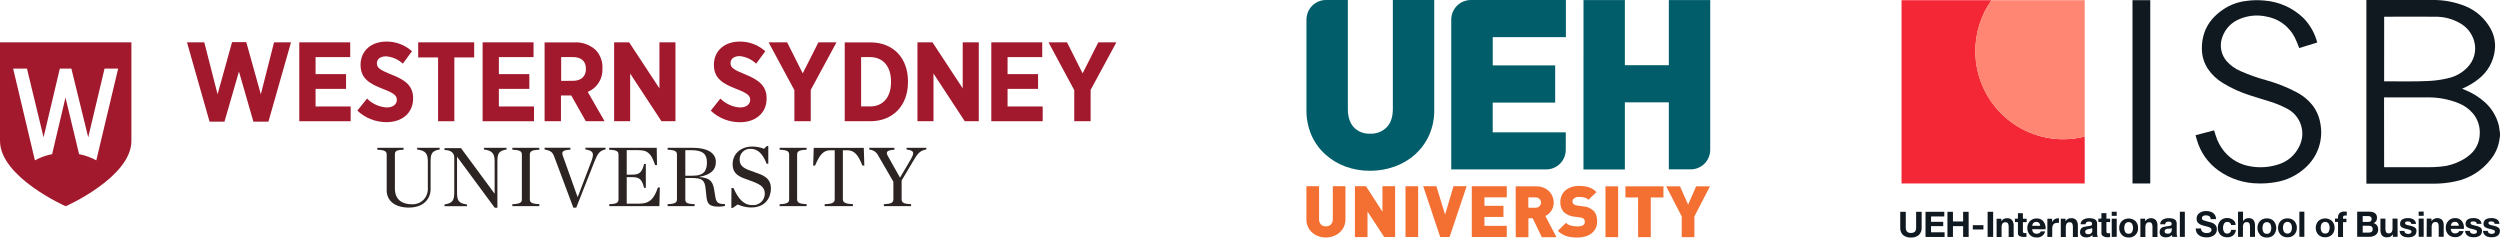 <svg width="421" height="40" viewBox="0 0 421 40" fill="none" xmlns="http://www.w3.org/2000/svg">
<path d="M65.119 32.049V26.038C65.119 25.501 64.801 25.255 63.536 25.216V24.893H67.96V25.216C66.663 25.255 66.501 25.475 66.501 26.038V31.732C66.501 33.706 67.798 34.405 69.4 34.405C69.742 34.416 70.082 34.36 70.401 34.24C70.721 34.12 71.013 33.939 71.262 33.706C71.545 33.422 71.762 33.08 71.898 32.703C72.034 32.326 72.085 31.924 72.047 31.525V27.216C72.047 25.85 71.671 25.371 70.244 25.171V24.893H74.039V25.171C72.741 25.404 72.514 25.85 72.514 27.216V31.817C72.514 33.544 71.275 34.955 68.849 34.955C66.533 34.955 65.119 33.835 65.119 32.049Z" fill="#2B2422"/>
<path d="M76.965 26.387V32.386C76.965 33.764 77.198 34.23 78.638 34.431V34.722H74.856V34.431C76.193 34.211 76.498 33.784 76.498 32.386V26.562C76.498 25.85 76.076 25.268 74.856 25.268V24.944H77.633L83.296 32.625V27.216C83.296 25.85 82.92 25.371 81.493 25.171V24.893H85.307V25.171C83.964 25.404 83.763 25.85 83.763 27.216V34.981H83.309L76.965 26.387Z" fill="#2B2422"/>
<path d="M86.28 34.386C87.578 34.347 87.882 34.101 87.882 33.564V26.038C87.882 25.501 87.578 25.255 86.28 25.216V24.893H90.821V25.216C89.524 25.255 89.225 25.501 89.225 26.038V33.551C89.225 34.088 89.53 34.334 90.821 34.373V34.709H86.28V34.386Z" fill="#2B2422"/>
<path d="M93.364 26.465C93.046 25.617 92.813 25.391 91.703 25.171V24.879H96.056V25.203C94.759 25.274 94.525 25.546 94.791 26.258L97.25 33.13H97.308L99.592 27.144C100.104 25.766 99.91 25.378 98.573 25.158V24.879H101.979V25.158C100.987 25.358 100.643 25.837 100.072 27.293L97.042 34.968H96.549L93.364 26.465Z" fill="#2B2422"/>
<path d="M102.589 34.386C103.887 34.347 104.159 34.101 104.159 33.564V26.038C104.159 25.501 103.854 25.255 102.589 25.216V24.893H110.594L110.64 27.798H110.315C109.706 26.025 109.213 25.287 107.552 25.287H105.541V29.409H106.43C107.578 29.409 108.09 29.163 108.467 27.61H108.758V31.642H108.467C108.09 30.089 107.578 29.83 106.43 29.83H105.541V34.301H107.552C109.498 34.301 110.147 33.415 110.795 31.571H111.113L111.042 34.709H102.609L102.589 34.386Z" fill="#2B2422"/>
<path d="M115.408 33.551C115.408 34.12 115.628 34.34 116.971 34.379V34.715H112.43V34.379C113.728 34.34 114 34.088 114 33.551V26.044C114 25.501 113.695 25.255 112.43 25.216V24.893H116.576C119.521 24.893 120.552 25.986 120.552 27.274C120.552 28.562 119.78 29.409 117.802 29.772V29.817C119.748 29.946 120.085 30.775 120.286 32.062L120.448 33.065C120.624 34.153 120.928 34.36 122.077 34.36V34.683C121.758 34.758 121.431 34.797 121.104 34.8C119.384 34.8 119.08 34.321 118.95 32.981L118.82 31.732C118.671 30.296 118.171 29.979 116.563 29.979H115.408V33.551ZM116.66 29.59C118.606 29.59 119.047 28.704 119.047 27.313C119.047 26.018 118.398 25.294 116.504 25.294H115.408V29.59H116.66Z" fill="#2B2422"/>
<path d="M123.179 31.661H123.517C124.289 33.428 125.216 34.534 126.644 34.534C126.912 34.563 127.183 34.536 127.44 34.455C127.697 34.373 127.934 34.239 128.137 34.062C128.339 33.884 128.503 33.666 128.616 33.422C128.73 33.178 128.792 32.914 128.797 32.645C128.797 31.428 127.967 30.995 126.164 30.354C124.814 29.875 123.374 29.48 123.374 27.656C123.374 25.831 124.827 24.679 126.676 24.679C127.358 24.677 128.033 24.805 128.668 25.054L129.135 24.588H129.381V27.578H129.096C128.512 25.986 127.636 25.067 126.462 25.067C126.213 25.045 125.962 25.076 125.726 25.158C125.49 25.24 125.275 25.372 125.094 25.544C124.914 25.716 124.772 25.925 124.679 26.157C124.586 26.388 124.543 26.637 124.555 26.886C124.555 28.076 125.456 28.451 127.059 28.989C128.408 29.454 129.822 29.901 129.822 31.745C129.822 33.227 128.947 34.942 126.475 34.942C125.699 34.931 124.934 34.757 124.23 34.431L123.419 35H123.153L123.179 31.661Z" fill="#2B2422"/>
<path d="M131.288 34.386C132.586 34.347 132.891 34.101 132.891 33.564V26.038C132.891 25.501 132.586 25.255 131.288 25.216V24.893H135.83V25.216C134.532 25.255 134.234 25.501 134.234 26.038V33.551C134.234 34.088 134.539 34.334 135.83 34.373V34.709H131.288V34.386Z" fill="#2B2422"/>
<path d="M138.879 34.385C140.176 34.346 140.565 34.101 140.565 33.563V25.3H139.852C138.619 25.3 138.003 26.128 137.257 27.889H136.939L137.03 24.899H145.463L145.554 27.889H145.23C144.581 26.219 143.932 25.3 142.674 25.3H141.941V33.551C141.941 34.088 142.336 34.334 143.634 34.372V34.709H138.872L138.879 34.385Z" fill="#2B2422"/>
<path d="M153.358 26.866C154.007 25.721 154.007 25.358 152.657 25.171V24.893H155.992V25.171C155.09 25.346 154.694 25.604 153.942 26.853L151.834 30.393V33.551C151.834 34.094 152.119 34.34 153.429 34.379V34.715H148.849V34.379C150.147 34.34 150.445 34.094 150.445 33.551V30.6L147.909 26.232C147.772 25.937 147.558 25.685 147.29 25.5C147.022 25.316 146.709 25.207 146.384 25.184V24.893H150.614V25.216C149.265 25.287 149.161 25.637 149.524 26.29L151.561 29.914L153.358 26.866Z" fill="#2B2422"/>
<path d="M31.489 7.13H34.402L36.64 15.878L39.079 7.097H41.473L43.925 15.878L46.15 7.13H49.005L45.203 20.486H42.673L40.24 12.047L37.801 20.486H35.291L31.489 7.13Z" fill="#A2192D"/>
<path d="M50.399 7.13H58.975V9.615H53.143V12.481H58.275V14.966H53.143V17.93H59.053V20.415H50.399V7.13Z" fill="#A2192D"/>
<path d="M60.175 18.628L61.81 16.597C62.69 17.486 63.868 18.02 65.119 18.098C66.183 18.098 66.831 17.567 66.831 16.804C66.831 16.157 66.449 15.723 64.548 14.998C62.187 14.086 60.72 13.199 60.72 10.922V10.883C60.72 8.566 62.511 7 65.08 7C66.666 6.987 68.199 7.569 69.374 8.631L67.837 10.721C67.061 9.998 66.061 9.562 65.002 9.485C64.055 9.485 63.464 9.957 63.464 10.643C63.464 11.4 63.919 11.763 65.995 12.585C68.31 13.497 69.569 14.481 69.569 16.545V16.584C69.569 19.049 67.688 20.57 65.099 20.57C63.269 20.576 61.506 19.881 60.175 18.628Z" fill="#A2192D"/>
<path d="M73.773 9.673H70.425V7.13H79.851V9.673H76.51V20.415H73.773V9.673Z" fill="#A2192D"/>
<path d="M81.272 7.13H89.848V9.615H84.01V12.481H89.141V14.966H84.01V17.93H89.926V20.415H81.272V7.13Z" fill="#A2192D"/>
<path d="M91.71 7.136H96.712C97.37 7.101 98.029 7.197 98.65 7.419C99.27 7.641 99.84 7.985 100.325 8.43C100.709 8.841 101.007 9.325 101.2 9.853C101.392 10.381 101.477 10.943 101.447 11.504V11.549C101.496 12.379 101.284 13.203 100.841 13.907C100.398 14.611 99.746 15.16 98.976 15.477L101.811 20.415H98.651L96.199 16.079H94.467V20.415H91.71V7.136ZM96.504 13.607C97.912 13.607 98.671 12.811 98.671 11.614C98.671 10.255 97.853 9.608 96.446 9.608H94.5V13.62L96.504 13.607Z" fill="#A2192D"/>
<path d="M103.419 7.13H105.949L111.048 14.876V7.13H113.747V20.415H111.392L106.118 12.384V20.415H103.419V7.13Z" fill="#A2192D"/>
<path d="M119.696 18.628L121.311 16.597C122.191 17.486 123.369 18.02 124.619 18.098C125.683 18.098 126.332 17.567 126.332 16.804C126.332 16.157 125.949 15.723 124.049 14.998C121.687 14.086 120.221 13.199 120.221 10.922V10.883C120.221 8.566 122.012 7 124.581 7C126.167 6.987 127.7 7.569 128.875 8.631L127.338 10.721C126.581 9.995 125.6 9.546 124.555 9.446C123.607 9.446 123.017 9.919 123.017 10.604C123.017 11.362 123.471 11.724 125.547 12.546C127.837 13.491 129.096 14.494 129.096 16.558V16.597C129.096 19.062 127.214 20.583 124.626 20.583C122.794 20.591 121.028 19.896 119.696 18.642" fill="#A2192D"/>
<path d="M133.773 15.18L129.433 7.13H132.554L135.181 12.352L137.821 7.13H140.864L136.53 15.141V20.415H133.773V15.18Z" fill="#A2192D"/>
<path d="M142.252 7.136H146.553C150.445 7.136 152.904 9.789 152.904 13.678V13.847C152.904 17.729 150.413 20.415 146.553 20.415H142.252V7.136ZM145.009 9.608V17.923H146.533C148.622 17.923 150.049 16.467 150.049 13.827V13.737C150.049 11.096 148.622 9.615 146.533 9.615L145.009 9.608Z" fill="#A2192D"/>
<path d="M154.5 7.13H157.03L162.122 14.876V7.13H164.828V20.415H162.466L157.199 12.384V20.415H154.5V7.13Z" fill="#A2192D"/>
<path d="M166.936 7.13H175.512V9.615H169.674V12.481H174.811V14.966H169.674V17.93H175.59V20.415H166.936V7.13Z" fill="#A2192D"/>
<path d="M180.903 15.18L176.57 7.13H179.69L182.311 12.352L184.958 7.13H188L183.66 15.141V20.415H180.903V15.18Z" fill="#A2192D"/>
<path d="M0 7.13V23.728C0 29.823 11.028 34.728 11.061 34.728C11.093 34.728 22.128 29.83 22.128 23.728V7.13H0ZM16.218 27.002C15.312 26.506 14.333 26.155 13.318 25.96L11.028 16.422L8.777 25.96C7.761 26.152 6.783 26.504 5.877 27.002L2.212 11.55H4.541L7.337 23.12L10.075 11.55H12.021L14.856 23.12L17.606 11.55H19.896L16.218 27.002Z" fill="#A2192D"/>
<path d="M230.713 28.759C229.295 28.77 227.886 28.526 226.553 28.039C225.299 27.575 224.145 26.874 223.153 25.974C222.166 25.076 221.378 23.979 220.841 22.755C220.268 21.414 219.985 19.967 220.008 18.509V3.304C220.008 2.87 220.094 2.44 220.259 2.039C220.424 1.638 220.666 1.273 220.972 0.966C221.277 0.659 221.64 0.416 222.039 0.25C222.438 0.085 222.865 -0.001 223.297 2.45127e-06H226.977V18.344C226.977 19.68 227.309 20.706 227.973 21.43C228.328 21.797 228.757 22.084 229.231 22.27C229.705 22.456 230.213 22.537 230.721 22.509C231.237 22.537 231.753 22.455 232.235 22.269C232.717 22.084 233.156 21.798 233.521 21.43C234.213 20.71 234.557 19.68 234.557 18.348V2.45127e-06H241.526V18.513C241.548 19.972 241.256 21.419 240.67 22.755C240.119 23.977 239.325 25.073 238.337 25.974C237.335 26.882 236.165 27.582 234.893 28.035C233.553 28.522 232.138 28.767 230.713 28.759Z" fill="#005D69"/>
<path d="M247.694 0.004H263.695V6.25H251.378V11.015H261.891V17.273H251.374V22.28H263.675V25.221C263.675 26.098 263.329 26.939 262.713 27.559C262.097 28.18 261.262 28.529 260.391 28.53H244.39V3.308C244.39 2.872 244.475 2.441 244.642 2.039C244.808 1.637 245.052 1.272 245.359 0.965C245.666 0.657 246.03 0.415 246.431 0.25C246.832 0.085 247.261 0.001 247.694 0.004Z" fill="#005D69"/>
<path d="M223.277 39.995C222.843 39.999 222.412 39.926 222.005 39.778C221.62 39.64 221.266 39.43 220.961 39.158C220.66 38.891 220.42 38.562 220.256 38.193C220.08 37.792 219.993 37.358 220 36.921V31.359H222.133V36.873C222.11 37.209 222.219 37.541 222.437 37.798C222.546 37.908 222.678 37.994 222.822 38.049C222.967 38.105 223.122 38.129 223.277 38.12C223.433 38.127 223.589 38.103 223.736 38.047C223.882 37.992 224.016 37.907 224.129 37.798C224.351 37.544 224.465 37.211 224.445 36.873V31.359H226.573V36.905C226.579 37.343 226.491 37.777 226.313 38.176C226.145 38.545 225.902 38.874 225.601 39.142C225.293 39.415 224.936 39.626 224.549 39.762C224.141 39.913 223.711 39.992 223.277 39.995Z" fill="#F37032"/>
<path d="M228.169 31.359H230.033L232.805 35.657V31.359H234.937V39.907H233.089L230.289 35.625V39.923H228.169V31.359Z" fill="#F37032"/>
<path d="M236.689 31.359H238.817V39.907H236.689V31.359Z" fill="#F37032"/>
<path d="M239.67 31.359H241.89L243.35 36.14L244.77 31.359H246.986L244.11 39.911H242.53L239.67 31.359Z" fill="#F37032"/>
<path d="M247.85 31.359H253.742V33.23H249.982V34.659H253.182V36.534H249.982V38.035H253.742V39.907H247.85V31.359Z" fill="#F37032"/>
<path d="M255.238 31.379H258.691C259.126 31.371 259.558 31.45 259.963 31.612C260.309 31.754 260.623 31.965 260.887 32.232C261.132 32.483 261.324 32.781 261.451 33.109C261.581 33.433 261.648 33.779 261.647 34.128C261.651 34.401 261.607 34.674 261.519 34.933C261.44 35.159 261.33 35.373 261.191 35.569C261.061 35.748 260.909 35.91 260.739 36.051C260.584 36.179 260.415 36.287 260.235 36.373L262.107 39.939H259.639L258.107 36.756H257.387V39.939H255.254L255.238 31.379ZM258.571 34.981C258.697 34.988 258.823 34.968 258.941 34.922C259.059 34.877 259.166 34.806 259.255 34.715C259.333 34.636 259.396 34.542 259.439 34.438C259.481 34.335 259.503 34.224 259.503 34.112C259.503 33.999 259.481 33.889 259.439 33.785C259.396 33.681 259.333 33.587 259.255 33.508C259.166 33.417 259.059 33.347 258.941 33.301C258.823 33.255 258.697 33.235 258.571 33.242H257.371V34.981H258.571Z" fill="#F37032"/>
<path d="M265.631 40C265.313 40.001 264.995 39.984 264.679 39.947C264.386 39.913 264.097 39.852 263.815 39.766C263.256 39.599 262.75 39.292 262.343 38.873L263.707 37.529C263.952 37.76 264.255 37.921 264.583 37.995C264.929 38.083 265.285 38.127 265.643 38.128C266.471 38.128 266.883 37.871 266.883 37.36C266.894 37.176 266.834 36.996 266.715 36.857C266.554 36.719 266.353 36.639 266.143 36.627L265.095 36.482C264.448 36.428 263.837 36.162 263.355 35.726C263.146 35.494 262.985 35.223 262.883 34.927C262.781 34.632 262.738 34.319 262.759 34.007C262.754 33.636 262.829 33.268 262.979 32.929C263.121 32.601 263.334 32.31 263.603 32.075C263.895 31.824 264.233 31.632 264.599 31.512C265.026 31.369 265.473 31.3 265.923 31.307C266.481 31.298 267.037 31.377 267.571 31.54C268.052 31.703 268.488 31.979 268.843 32.345L267.491 33.649C267.29 33.447 267.036 33.308 266.759 33.247C266.459 33.186 266.153 33.158 265.847 33.162C265.685 33.158 265.524 33.183 265.371 33.234C265.253 33.274 265.144 33.337 265.051 33.42C264.971 33.489 264.906 33.574 264.859 33.669C264.819 33.759 264.799 33.856 264.799 33.955C264.801 34.019 264.813 34.083 264.835 34.144C264.864 34.222 264.91 34.292 264.971 34.349C265.037 34.413 265.113 34.465 265.195 34.506C265.312 34.561 265.438 34.594 265.567 34.603L266.611 34.748C267.24 34.791 267.839 35.039 268.315 35.456C268.55 35.675 268.722 35.953 268.815 36.261C268.917 36.607 268.967 36.967 268.963 37.327C268.969 37.729 268.877 38.125 268.695 38.483C268.518 38.814 268.271 39.102 267.971 39.328C267.649 39.563 267.287 39.738 266.903 39.843C266.488 39.954 266.06 40.007 265.631 40Z" fill="#F37032"/>
<path d="M270.367 31.379H272.495V39.931H270.363L270.367 31.379Z" fill="#F37032"/>
<path d="M275.855 33.254H273.723V31.379H280.124V33.25H277.991V39.931H275.863L275.855 33.254Z" fill="#F37032"/>
<path d="M283.204 36.45L280.588 31.383H282.916L284.276 34.458L285.628 31.383H287.952L285.336 36.45V39.931H283.204V36.45Z" fill="#F37032"/>
<path d="M266.663 0.008H273.627V10.983H281.032V0.008H288V25.217C288.001 25.651 287.916 26.081 287.751 26.482C287.586 26.884 287.344 27.248 287.039 27.555C286.734 27.862 286.372 28.105 285.973 28.271C285.575 28.437 285.147 28.522 284.716 28.521H281.032V17.233H273.627V28.541H266.655L266.663 0.008Z" fill="#005D69"/>
<g clip-path="url(#clip0_1955_2913)">
<path d="M332.656 8.642C332.643 5.557 333.594 2.545 335.377 0.029H320.219V30.897H351.065V22.999C349.884 23.298 348.67 23.449 347.452 23.448C343.53 23.447 339.769 21.887 336.995 19.11C334.221 16.334 332.661 12.569 332.656 8.642Z" fill="#F32735"/>
<path d="M335.377 0.029C333.798 2.247 332.86 4.858 332.666 7.576C332.473 10.293 333.031 13.011 334.279 15.431C335.528 17.852 337.418 19.88 339.743 21.295C342.068 22.709 344.737 23.454 347.458 23.448C348.674 23.448 349.885 23.297 351.065 22.999V0.029H335.377Z" fill="#FF8672"/>
<path d="M421 22.889C420.965 23.085 420.937 23.281 420.914 23.465C420.738 24.722 420.216 25.905 419.406 26.882C417.943 28.758 415.861 30.053 413.533 30.534C412.31 30.802 411.062 30.935 409.811 30.932H398.501V-6.89999e-05H398.772C402.379 -6.89999e-05 405.98 -6.89999e-05 409.581 -6.89999e-05C411.518 -0.032 413.442 0.331 415.236 1.066C417.025 1.813 418.505 3.15 419.43 4.857C420.03 5.938 420.276 7.182 420.131 8.411C420.024 9.38 419.72 10.317 419.239 11.165C418.759 12.013 418.111 12.754 417.336 13.343C416.582 13.939 415.754 14.435 414.873 14.818L414.615 14.933L415.098 15.14C416.356 15.639 417.513 16.361 418.515 17.272C419.654 18.317 420.456 19.679 420.816 21.184C420.885 21.489 420.902 21.806 420.948 22.123C420.959 22.178 420.974 22.232 420.994 22.284L421 22.889ZM401.487 28.161H401.803C404.179 28.161 406.555 28.161 408.931 28.161C409.592 28.161 410.26 28.126 410.921 28.069C412.154 27.974 413.354 27.627 414.448 27.049C415.126 26.711 415.746 26.265 416.283 25.729C417.089 24.898 417.553 23.794 417.583 22.636C417.679 21.347 417.266 20.073 416.432 19.087C415.749 18.294 414.876 17.687 413.895 17.324C412.288 16.697 410.575 16.384 408.85 16.402C406.469 16.402 404.087 16.402 401.705 16.402H401.475L401.487 28.161ZM401.487 13.694H401.659C404.116 13.694 406.572 13.758 409.029 13.631C410.099 13.582 411.162 13.431 412.204 13.182C413.444 12.923 414.579 12.301 415.466 11.396C416.046 10.823 416.461 10.105 416.669 9.316C416.876 8.528 416.868 7.698 416.645 6.913C416.464 6.273 416.157 5.675 415.742 5.154C415.327 4.634 414.813 4.202 414.229 3.883C412.958 3.158 411.515 2.79 410.053 2.817C407.28 2.777 404.507 2.817 401.728 2.817H401.493L401.487 13.694Z" fill="#101820"/>
<path d="M390.183 7.173L387.191 8.094C386.979 7.564 386.8 7.052 386.564 6.574C386.109 5.573 385.413 4.702 384.538 4.037C383.664 3.373 382.638 2.936 381.554 2.765C380.075 2.462 378.538 2.615 377.147 3.203C376.471 3.471 375.861 3.882 375.359 4.408C374.856 4.934 374.473 5.563 374.236 6.251C373.982 6.937 373.918 7.68 374.053 8.4C374.188 9.119 374.516 9.788 375.002 10.336C375.639 11.044 376.425 11.603 377.303 11.972C378.72 12.599 380.184 13.117 381.68 13.521C383.453 14.01 385.166 14.692 386.789 15.555C387.777 16.07 388.652 16.779 389.36 17.641C390.093 18.571 390.574 19.674 390.758 20.844C391.009 22.197 390.904 23.592 390.456 24.892C390.007 26.193 389.229 27.355 388.198 28.264C386.783 29.56 385.015 30.404 383.119 30.69C382.226 30.843 381.32 30.911 380.415 30.892C377.962 30.898 375.569 30.132 373.575 28.702C371.823 27.448 370.548 25.637 369.956 23.563C369.882 23.31 369.813 23.056 369.726 22.774L372.85 21.95C372.942 22.244 373.023 22.526 373.115 22.791C373.409 23.782 373.9 24.703 374.559 25.499C375.657 26.825 377.194 27.713 378.89 27.999C380.517 28.303 382.194 28.186 383.763 27.66C384.499 27.422 385.181 27.039 385.766 26.532C386.351 26.025 386.828 25.405 387.168 24.71C387.46 24.155 387.638 23.549 387.694 22.924C387.749 22.3 387.68 21.672 387.49 21.074C387.301 20.477 386.995 19.924 386.59 19.446C386.185 18.968 385.69 18.576 385.132 18.292C384.213 17.805 383.25 17.407 382.256 17.105C381.151 16.754 380.035 16.431 378.936 16.068C377.349 15.571 375.827 14.884 374.403 14.023C373.372 13.42 372.488 12.596 371.815 11.609C371.154 10.605 370.8 9.429 370.796 8.227C370.762 4.995 372.35 2.754 375.048 1.181C376.113 0.594 377.288 0.235 378.499 0.127C379.431 0.012 380.372 1.57747e-05 381.306 0.092C383.791 0.274 386.132 1.324 387.922 3.059C389.034 4.206 389.827 5.624 390.223 7.173" fill="#101820"/>
<path d="M362.104 0.029H359.113V30.897H362.104V0.029Z" fill="#101820"/>
<path d="M323.607 38.3C323.625 38.534 323.592 38.769 323.51 38.989C323.429 39.209 323.301 39.408 323.135 39.574C322.759 39.878 322.283 40.031 321.801 40C321.319 40.03 320.843 39.88 320.466 39.579C320.301 39.412 320.175 39.211 320.094 38.99C320.014 38.77 319.982 38.535 320 38.3V35.667H320.932V38.3C320.918 38.536 320.981 38.771 321.11 38.969C321.197 39.063 321.305 39.135 321.425 39.179C321.545 39.223 321.674 39.238 321.801 39.222C321.924 39.234 322.048 39.221 322.165 39.184C322.283 39.146 322.392 39.085 322.485 39.003C322.63 38.799 322.698 38.55 322.675 38.3V35.667H323.607V38.3Z" fill="#101820"/>
<path d="M324.257 35.667H327.421V36.451H325.189V37.355H327.237V38.081H325.189V39.118H327.467V39.902H324.257V35.667Z" fill="#101820"/>
<path d="M327.95 35.667H328.876V37.292H330.591V35.667H331.517L331.523 39.902H330.591V38.076H328.876V39.902H327.95V35.667Z" fill="#101820"/>
<path d="M334.008 37.92H332.224V38.646H334.008V37.92Z" fill="#101820"/>
<path d="M335.647 35.662H334.715V39.896H335.647V35.662Z" fill="#101820"/>
<path d="M336.228 36.831H337.028V37.258C337.121 37.095 337.257 36.961 337.422 36.871C337.587 36.782 337.773 36.74 337.96 36.751C338.12 36.731 338.283 36.75 338.435 36.805C338.587 36.86 338.724 36.95 338.834 37.068C339.027 37.348 339.12 37.684 339.099 38.024V39.908H338.259V38.179C338.276 37.979 338.231 37.778 338.133 37.603C338.084 37.541 338.02 37.492 337.948 37.461C337.876 37.43 337.797 37.418 337.718 37.425C337.624 37.416 337.529 37.43 337.442 37.466C337.355 37.502 337.278 37.559 337.218 37.632C337.102 37.835 337.049 38.068 337.068 38.3V39.908H336.228V36.831Z" fill="#101820"/>
<path d="M340.658 36.831H341.285V37.407H340.658V38.923C340.647 39.011 340.665 39.099 340.71 39.176C340.792 39.238 340.895 39.265 340.997 39.251C341.083 39.261 341.17 39.261 341.256 39.251V39.902C341.092 39.916 340.926 39.916 340.761 39.902C340.522 39.911 340.285 39.859 340.071 39.752C339.978 39.691 339.904 39.604 339.859 39.502C339.814 39.4 339.8 39.286 339.818 39.176V37.396H339.312V36.82H339.818V35.898H340.652L340.658 36.831Z" fill="#101820"/>
<path d="M342.217 38.6C342.219 38.812 342.296 39.016 342.435 39.176C342.514 39.244 342.605 39.295 342.704 39.327C342.803 39.359 342.907 39.37 343.011 39.36C343.163 39.361 343.312 39.319 343.442 39.239C343.55 39.18 343.63 39.081 343.667 38.963H344.409C344.329 39.276 344.142 39.55 343.88 39.738C343.618 39.926 343.297 40.015 342.976 39.988C342.764 40.001 342.552 39.968 342.354 39.893C342.156 39.818 341.976 39.701 341.826 39.55C341.539 39.237 341.386 38.823 341.4 38.398C341.393 38.187 341.428 37.976 341.503 37.778C341.578 37.581 341.692 37.4 341.837 37.246C341.984 37.091 342.164 36.969 342.362 36.89C342.561 36.81 342.774 36.774 342.988 36.785C343.209 36.772 343.43 36.814 343.631 36.907C343.831 37.001 344.006 37.143 344.138 37.321C344.408 37.691 344.529 38.15 344.478 38.606L342.217 38.6ZM343.586 38.024C343.567 37.841 343.493 37.668 343.373 37.528C343.249 37.417 343.085 37.359 342.919 37.367C342.821 37.358 342.723 37.373 342.632 37.409C342.541 37.445 342.46 37.501 342.395 37.574C342.296 37.705 342.234 37.86 342.217 38.024H343.586Z" fill="#101820"/>
<path d="M344.777 36.831H345.576V37.407C345.655 37.213 345.792 37.048 345.968 36.935C346.137 36.819 346.337 36.755 346.543 36.751C346.604 36.744 346.666 36.744 346.727 36.751V37.534C346.628 37.524 346.527 37.524 346.428 37.534C345.853 37.534 345.594 37.862 345.594 38.519V39.902H344.777V36.831Z" fill="#101820"/>
<path d="M347.038 36.831H347.837V37.258C347.929 37.093 348.065 36.958 348.23 36.867C348.394 36.776 348.581 36.734 348.769 36.745C348.93 36.724 349.093 36.743 349.246 36.799C349.398 36.855 349.534 36.947 349.644 37.067C349.84 37.346 349.935 37.683 349.914 38.024V39.913H349.074V38.185C349.088 37.985 349.044 37.785 348.947 37.609C348.9 37.545 348.837 37.495 348.765 37.462C348.692 37.43 348.612 37.417 348.533 37.425C348.439 37.415 348.344 37.429 348.257 37.466C348.17 37.502 348.093 37.559 348.033 37.632C347.917 37.837 347.865 38.072 347.883 38.306V39.913H347.038V36.831Z" fill="#101820"/>
<path d="M350.368 37.77C350.369 37.613 350.41 37.458 350.488 37.321C350.565 37.184 350.677 37.069 350.811 36.987C351.115 36.818 351.459 36.735 351.807 36.745C352.704 36.745 353.153 37.033 353.153 37.615V39.211C353.132 39.445 353.169 39.681 353.262 39.896H352.405C352.374 39.799 352.355 39.699 352.347 39.597C352.211 39.727 352.049 39.828 351.872 39.892C351.694 39.957 351.506 39.984 351.318 39.971C351.047 39.986 350.78 39.904 350.564 39.741C350.465 39.659 350.387 39.554 350.337 39.436C350.287 39.318 350.266 39.189 350.276 39.061C350.268 38.87 350.323 38.682 350.432 38.525C350.526 38.391 350.661 38.292 350.817 38.243C350.979 38.193 351.145 38.155 351.312 38.128C351.473 38.097 351.637 38.076 351.801 38.064C351.931 38.057 352.058 38.024 352.175 37.966C352.218 37.943 352.255 37.908 352.279 37.866C352.303 37.823 352.315 37.774 352.313 37.724C352.319 37.661 352.309 37.597 352.284 37.539C352.259 37.48 352.219 37.429 352.169 37.39C352.043 37.331 351.905 37.304 351.766 37.31C351.421 37.31 351.237 37.465 351.191 37.77H350.368ZM352.313 38.393C352.271 38.425 352.224 38.45 352.175 38.468C352.122 38.487 352.068 38.502 352.014 38.514L351.807 38.542L351.64 38.6C351.51 38.619 351.386 38.666 351.277 38.738C351.231 38.775 351.194 38.823 351.171 38.877C351.148 38.931 351.139 38.991 351.145 39.05C351.145 39.315 351.318 39.441 351.663 39.441C351.757 39.452 351.852 39.441 351.94 39.409C352.029 39.377 352.11 39.325 352.175 39.257C352.241 39.189 352.29 39.107 352.319 39.017C352.348 38.927 352.355 38.832 352.342 38.738L352.313 38.393Z" fill="#101820"/>
<path d="M354.723 36.825H355.339V37.401H354.723V38.917C354.707 38.967 354.704 39.02 354.716 39.071C354.728 39.122 354.754 39.169 354.791 39.206C354.828 39.243 354.875 39.269 354.926 39.281C354.977 39.293 355.03 39.291 355.08 39.274C355.166 39.284 355.253 39.284 355.339 39.274V39.925C355.175 39.949 355.009 39.959 354.844 39.954C354.594 39.953 354.349 39.883 354.136 39.752C354.043 39.691 353.969 39.604 353.924 39.502C353.879 39.399 353.865 39.286 353.883 39.176V37.39H353.366V36.814H353.878V35.892H354.717L354.723 36.825Z" fill="#101820"/>
<path d="M356.455 36.348H355.615V35.656H356.455V36.348ZM355.615 36.826H356.455V39.891H355.615V36.826Z" fill="#101820"/>
<path d="M357.306 39.533C357.162 39.379 357.051 39.198 356.978 39C356.905 38.802 356.872 38.592 356.88 38.381C356.867 37.955 357.022 37.541 357.312 37.229C357.628 36.945 358.038 36.789 358.462 36.789C358.887 36.789 359.297 36.945 359.613 37.229C359.758 37.383 359.871 37.563 359.946 37.761C360.021 37.959 360.057 38.169 360.05 38.381C360.066 38.595 360.036 38.81 359.962 39.011C359.889 39.213 359.773 39.396 359.622 39.549C359.472 39.702 359.291 39.82 359.09 39.897C358.89 39.974 358.676 40.007 358.462 39.994C358.251 40.003 358.04 39.968 357.842 39.893C357.645 39.818 357.464 39.703 357.312 39.556M357.887 37.684C357.774 37.9 357.715 38.14 357.715 38.384C357.715 38.628 357.774 38.868 357.887 39.084C357.949 39.178 358.035 39.253 358.137 39.302C358.238 39.35 358.351 39.371 358.462 39.36C358.574 39.37 358.687 39.349 358.788 39.301C358.889 39.252 358.975 39.177 359.038 39.084C359.151 38.868 359.21 38.628 359.21 38.384C359.21 38.14 359.151 37.9 359.038 37.684C358.971 37.594 358.884 37.522 358.784 37.472C358.684 37.422 358.574 37.396 358.462 37.396C358.351 37.396 358.241 37.422 358.141 37.472C358.041 37.522 357.954 37.594 357.887 37.684Z" fill="#101820"/>
<path d="M360.441 36.826H361.241V37.252C361.34 37.11 361.469 36.992 361.617 36.904C361.766 36.817 361.932 36.762 362.104 36.744C362.276 36.726 362.449 36.745 362.613 36.8C362.777 36.855 362.927 36.944 363.053 37.062C363.249 37.343 363.342 37.682 363.318 38.024V39.914H362.478V38.185C362.492 37.985 362.448 37.785 362.351 37.609C362.304 37.545 362.241 37.495 362.168 37.462C362.096 37.43 362.016 37.417 361.937 37.425C361.843 37.416 361.747 37.431 361.66 37.468C361.573 37.506 361.496 37.564 361.437 37.638C361.316 37.839 361.262 38.073 361.281 38.306V39.914H360.441V36.826Z" fill="#101820"/>
<path d="M363.772 37.765C363.774 37.607 363.816 37.453 363.893 37.316C363.971 37.179 364.081 37.064 364.215 36.981C364.519 36.812 364.863 36.729 365.21 36.739C366.108 36.739 366.556 37.027 366.556 37.609V39.205C366.537 39.438 366.573 39.673 366.66 39.891H365.809C365.775 39.794 365.756 39.693 365.751 39.591C365.615 39.721 365.453 39.822 365.275 39.886C365.098 39.951 364.91 39.978 364.721 39.965C364.453 39.982 364.188 39.907 363.968 39.752C363.87 39.669 363.792 39.563 363.742 39.444C363.692 39.325 363.671 39.196 363.68 39.067C363.672 38.876 363.726 38.688 363.835 38.531C363.93 38.398 364.065 38.301 364.221 38.254C364.382 38.2 364.548 38.159 364.716 38.133C364.894 38.133 365.055 38.081 365.205 38.07C365.334 38.069 365.46 38.036 365.573 37.972C365.617 37.949 365.654 37.915 365.679 37.872C365.705 37.829 365.718 37.78 365.717 37.73C365.724 37.667 365.714 37.604 365.689 37.547C365.664 37.489 365.624 37.439 365.573 37.402C365.449 37.338 365.31 37.308 365.17 37.315C364.825 37.315 364.641 37.471 364.595 37.776L363.772 37.765ZM365.717 38.387C365.675 38.419 365.628 38.444 365.579 38.462C365.526 38.481 365.472 38.496 365.417 38.508H365.21H365.015C364.882 38.526 364.756 38.575 364.647 38.652C364.602 38.688 364.567 38.736 364.545 38.789C364.523 38.842 364.515 38.9 364.52 38.957C364.52 39.222 364.687 39.349 365.038 39.349C365.132 39.361 365.227 39.351 365.317 39.319C365.406 39.288 365.487 39.236 365.553 39.168C365.619 39.099 365.668 39.017 365.696 38.926C365.725 38.836 365.732 38.74 365.717 38.646V38.387Z" fill="#101820"/>
<path d="M367.926 35.656H367.086V39.891H367.926V35.656Z" fill="#101820"/>
<path d="M370.658 38.479C370.654 38.589 370.675 38.699 370.721 38.799C370.767 38.899 370.836 38.987 370.923 39.055C371.122 39.187 371.357 39.254 371.596 39.245C371.718 39.246 371.839 39.235 371.958 39.211C372.076 39.182 372.185 39.125 372.275 39.044C372.322 39.005 372.36 38.955 372.384 38.899C372.409 38.843 372.421 38.782 372.419 38.721C372.422 38.65 372.401 38.579 372.361 38.52C372.328 38.463 372.285 38.412 372.235 38.37C372.168 38.322 372.094 38.285 372.016 38.26C371.936 38.226 371.853 38.197 371.769 38.174L371.464 38.099L371.165 38.024C371.006 37.988 370.85 37.94 370.699 37.88C370.559 37.824 370.428 37.75 370.307 37.661C370.178 37.573 370.073 37.455 370.002 37.316C369.936 37.159 369.903 36.99 369.905 36.82C369.897 36.635 369.937 36.452 370.019 36.287C370.102 36.122 370.225 35.98 370.376 35.875C370.7 35.649 371.087 35.532 371.481 35.541C371.766 35.535 372.05 35.578 372.321 35.668C372.563 35.755 372.775 35.911 372.931 36.117C373.101 36.344 373.189 36.623 373.178 36.906H372.275C372.275 36.474 371.976 36.261 371.441 36.261C371.284 36.257 371.13 36.299 370.998 36.382C370.935 36.419 370.884 36.472 370.849 36.536C370.815 36.6 370.798 36.672 370.802 36.745C370.798 36.815 370.816 36.884 370.853 36.943C370.89 37.001 370.945 37.047 371.009 37.074C371.354 37.198 371.705 37.302 372.062 37.385C372.902 37.557 373.322 37.961 373.322 38.617C373.327 38.805 373.288 38.992 373.208 39.162C373.128 39.332 373.009 39.481 372.862 39.597C372.484 39.867 372.025 39.999 371.561 39.971C371.332 39.973 371.104 39.944 370.883 39.885C370.678 39.827 370.484 39.738 370.307 39.62C370.135 39.499 369.997 39.337 369.905 39.148C369.802 38.936 369.753 38.703 369.761 38.468L370.658 38.479Z" fill="#101820"/>
<path d="M375.72 37.897C375.707 37.745 375.634 37.605 375.518 37.506C375.402 37.408 375.251 37.36 375.099 37.373C374.984 37.359 374.868 37.38 374.765 37.434C374.663 37.487 374.579 37.57 374.524 37.672C374.405 37.885 374.345 38.126 374.351 38.37C374.346 38.605 374.404 38.838 374.518 39.044C374.572 39.137 374.65 39.213 374.745 39.264C374.839 39.315 374.946 39.339 375.053 39.332C375.138 39.337 375.224 39.325 375.304 39.297C375.385 39.268 375.458 39.223 375.521 39.165C375.583 39.106 375.633 39.036 375.667 38.958C375.702 38.88 375.72 38.795 375.72 38.709H376.532C376.497 39.069 376.329 39.402 376.06 39.643C375.774 39.864 375.419 39.976 375.059 39.96C374.848 39.973 374.636 39.941 374.437 39.867C374.239 39.792 374.059 39.677 373.908 39.528C373.763 39.375 373.65 39.194 373.577 38.995C373.503 38.797 373.471 38.586 373.483 38.375C373.464 37.938 373.612 37.51 373.897 37.177C374.043 37.021 374.222 36.899 374.421 36.819C374.62 36.739 374.834 36.704 375.047 36.716C375.401 36.706 375.748 36.811 376.037 37.016C376.172 37.115 376.283 37.244 376.361 37.392C376.439 37.541 376.482 37.706 376.486 37.874L375.72 37.897Z" fill="#101820"/>
<path d="M376.883 35.65H377.728V37.246C377.822 37.083 377.96 36.95 378.125 36.86C378.278 36.78 378.447 36.737 378.62 36.733C378.781 36.715 378.944 36.734 379.096 36.79C379.248 36.846 379.384 36.937 379.494 37.056C379.679 37.335 379.766 37.667 379.742 38.001V39.885H378.902V38.157C378.916 37.956 378.872 37.756 378.775 37.58C378.727 37.517 378.664 37.468 378.591 37.437C378.519 37.406 378.44 37.394 378.361 37.402C378.267 37.393 378.172 37.407 378.085 37.443C377.998 37.479 377.921 37.536 377.861 37.609C377.744 37.812 377.692 38.045 377.711 38.278V39.885H376.888L376.883 35.65Z" fill="#101820"/>
<path d="M380.587 39.522C380.442 39.368 380.329 39.187 380.255 38.989C380.181 38.792 380.147 38.581 380.156 38.37C380.149 38.159 380.183 37.948 380.257 37.751C380.331 37.553 380.443 37.372 380.587 37.218C380.738 37.068 380.918 36.952 381.116 36.876C381.314 36.799 381.526 36.765 381.738 36.774C381.95 36.763 382.162 36.797 382.36 36.873C382.558 36.95 382.738 37.067 382.888 37.218C383.169 37.544 383.323 37.96 383.323 38.39C383.323 38.82 383.169 39.236 382.888 39.562C382.736 39.71 382.556 39.825 382.358 39.9C382.16 39.975 381.949 40.009 381.738 40C381.526 40.011 381.315 39.978 381.116 39.903C380.918 39.827 380.738 39.711 380.587 39.562M381.163 37.69C381.049 37.907 380.99 38.148 380.99 38.393C380.99 38.638 381.049 38.879 381.163 39.096C381.225 39.189 381.311 39.264 381.412 39.313C381.514 39.361 381.626 39.382 381.738 39.372C381.85 39.383 381.962 39.362 382.064 39.314C382.165 39.265 382.251 39.19 382.313 39.096C382.43 38.88 382.491 38.638 382.491 38.393C382.491 38.147 382.43 37.906 382.313 37.69C382.246 37.6 382.159 37.528 382.059 37.478C381.96 37.428 381.849 37.402 381.738 37.402C381.626 37.402 381.516 37.428 381.416 37.478C381.316 37.528 381.23 37.6 381.163 37.69Z" fill="#101820"/>
<path d="M384.056 39.522C383.911 39.368 383.798 39.187 383.724 38.989C383.65 38.791 383.616 38.581 383.625 38.37C383.618 38.159 383.652 37.948 383.726 37.751C383.8 37.553 383.912 37.372 384.056 37.217C384.207 37.068 384.387 36.952 384.585 36.875C384.783 36.799 384.995 36.764 385.207 36.774C385.419 36.763 385.631 36.797 385.829 36.874C386.027 36.95 386.207 37.067 386.357 37.217C386.501 37.372 386.613 37.553 386.688 37.751C386.762 37.948 386.796 38.159 386.789 38.37C386.797 38.581 386.763 38.791 386.689 38.989C386.615 39.187 386.502 39.368 386.357 39.522C386.206 39.67 386.026 39.785 385.828 39.861C385.63 39.936 385.418 39.97 385.207 39.96C384.995 39.971 384.784 39.938 384.585 39.862C384.387 39.787 384.207 39.671 384.056 39.522ZM384.632 37.65C384.508 37.863 384.446 38.106 384.453 38.352C384.445 38.597 384.507 38.839 384.632 39.05C384.698 39.14 384.784 39.214 384.884 39.264C384.984 39.315 385.095 39.341 385.207 39.341C385.319 39.341 385.429 39.315 385.529 39.264C385.629 39.214 385.716 39.14 385.782 39.05C385.909 38.84 385.971 38.597 385.96 38.352C385.97 38.106 385.908 37.861 385.782 37.65C385.716 37.559 385.629 37.485 385.529 37.435C385.429 37.384 385.319 37.358 385.207 37.358C385.095 37.358 384.984 37.384 384.884 37.435C384.784 37.485 384.698 37.559 384.632 37.65Z" fill="#101820"/>
<path d="M388.054 35.645H387.214V39.879H388.054V35.645Z" fill="#101820"/>
<path d="M390.401 39.522C390.113 39.209 389.96 38.795 389.976 38.37C389.964 37.944 390.119 37.53 390.407 37.218C390.724 36.934 391.133 36.777 391.558 36.777C391.982 36.777 392.392 36.934 392.708 37.218C392.854 37.371 392.967 37.552 393.042 37.75C393.117 37.947 393.152 38.158 393.145 38.37C393.153 38.581 393.119 38.792 393.044 38.99C392.969 39.188 392.855 39.369 392.708 39.522C392.556 39.668 392.375 39.782 392.177 39.856C391.979 39.931 391.769 39.964 391.558 39.954C391.347 39.965 391.135 39.932 390.938 39.858C390.74 39.783 390.559 39.669 390.407 39.522M390.982 37.65C390.86 37.863 390.8 38.106 390.81 38.352C390.8 38.597 390.862 38.84 390.988 39.05C391.049 39.144 391.135 39.22 391.237 39.269C391.338 39.318 391.451 39.338 391.563 39.326C391.675 39.336 391.788 39.316 391.889 39.267C391.991 39.219 392.077 39.143 392.139 39.05C392.255 38.835 392.317 38.594 392.317 38.349C392.317 38.105 392.255 37.864 392.139 37.65C392.072 37.56 391.985 37.487 391.885 37.438C391.785 37.388 391.675 37.361 391.563 37.361C391.452 37.361 391.342 37.388 391.242 37.438C391.142 37.487 391.055 37.56 390.988 37.65" fill="#101820"/>
<path d="M393.721 37.379H393.22V36.803H393.721V36.566C393.716 36.441 393.737 36.316 393.783 36.199C393.828 36.082 393.897 35.976 393.985 35.887C394.198 35.706 394.472 35.615 394.75 35.633H394.992H395.193V36.296C395.09 36.29 394.986 36.29 394.883 36.296C394.838 36.292 394.793 36.297 394.751 36.311C394.708 36.325 394.669 36.347 394.635 36.376C394.582 36.456 394.557 36.551 394.566 36.647V36.831H395.142V37.407H394.566V39.908H393.726L393.721 37.379Z" fill="#101820"/>
<path d="M396.948 35.645H398.938C399.842 35.645 400.29 35.996 400.29 36.693C400.297 36.881 400.245 37.067 400.142 37.225C400.039 37.383 399.89 37.505 399.715 37.575C399.948 37.632 400.152 37.771 400.29 37.966C400.426 38.168 400.495 38.408 400.486 38.652C400.496 38.828 400.461 39.005 400.386 39.164C400.31 39.324 400.197 39.463 400.054 39.568C399.744 39.782 399.373 39.892 398.996 39.879H396.948V35.645ZM397.88 37.373H398.812C399.195 37.373 399.387 37.206 399.387 36.872C399.387 36.543 399.174 36.382 398.749 36.382H397.874L397.88 37.373ZM397.88 39.17H398.875C399.335 39.17 399.565 38.986 399.565 38.594C399.565 38.203 399.341 38.018 398.892 38.018H397.88V39.17Z" fill="#101820"/>
<path d="M403.759 39.879H402.959V39.447C402.868 39.611 402.731 39.745 402.567 39.835C402.402 39.925 402.215 39.966 402.028 39.954C401.861 39.98 401.69 39.964 401.531 39.909C401.372 39.854 401.228 39.76 401.113 39.637C400.929 39.36 400.841 39.03 400.865 38.698V36.808H401.705V38.536C401.691 38.737 401.735 38.937 401.832 39.113C401.879 39.176 401.942 39.227 402.015 39.259C402.087 39.292 402.167 39.305 402.246 39.297C402.34 39.306 402.435 39.292 402.522 39.256C402.61 39.22 402.687 39.163 402.747 39.09C402.866 38.886 402.92 38.651 402.902 38.416V36.808H403.742L403.759 39.879Z" fill="#101820"/>
<path d="M404.898 38.882C404.895 38.957 404.911 39.032 404.944 39.099C404.977 39.167 405.027 39.225 405.088 39.268C405.226 39.354 405.386 39.398 405.548 39.395C405.681 39.395 405.812 39.362 405.928 39.297C405.981 39.269 406.025 39.227 406.055 39.175C406.084 39.123 406.098 39.063 406.095 39.003C406.095 38.882 406.02 38.796 405.876 38.733C405.64 38.642 405.395 38.575 405.146 38.531C405.021 38.503 404.898 38.468 404.777 38.427C404.673 38.39 404.573 38.342 404.478 38.283C404.38 38.228 404.3 38.146 404.248 38.047C404.195 37.944 404.169 37.829 404.173 37.713C404.168 37.545 404.206 37.378 404.283 37.229C404.354 37.099 404.462 36.992 404.593 36.923C404.724 36.851 404.866 36.8 405.013 36.774C405.176 36.74 405.342 36.724 405.508 36.728C405.832 36.714 406.153 36.792 406.434 36.952C406.56 37.034 406.665 37.146 406.738 37.277C406.811 37.409 406.851 37.556 406.854 37.707H406.055C406.055 37.431 405.842 37.286 405.479 37.286C405.117 37.286 405.013 37.384 405.013 37.575C405.01 37.615 405.02 37.655 405.042 37.69C405.061 37.727 405.088 37.759 405.123 37.782L405.238 37.845L405.393 37.897L405.566 37.943L405.767 37.983L405.968 38.03C406.223 38.081 406.465 38.181 406.682 38.324C406.77 38.389 406.839 38.477 406.884 38.578C406.928 38.679 406.946 38.79 406.935 38.9C406.941 39.076 406.901 39.251 406.82 39.407C406.747 39.547 406.635 39.663 406.498 39.741C406.359 39.819 406.21 39.878 406.055 39.913C405.886 39.949 405.715 39.967 405.543 39.965C405.309 39.97 405.076 39.939 404.852 39.873C404.65 39.809 404.471 39.69 404.334 39.528C404.184 39.351 404.1 39.126 404.099 38.894L404.898 38.882Z" fill="#101820"/>
<path d="M408.148 36.336H407.303V35.639H408.148V36.336ZM407.303 36.808H408.148V39.873H407.308L407.303 36.808Z" fill="#101820"/>
<path d="M408.66 36.808H409.46V37.234C409.56 37.094 409.689 36.977 409.838 36.891C409.987 36.804 410.152 36.75 410.324 36.732C410.495 36.714 410.668 36.733 410.831 36.787C410.995 36.84 411.145 36.928 411.272 37.044C411.454 37.325 411.54 37.656 411.52 37.989V39.873H410.68V38.145C410.694 37.945 410.653 37.745 410.559 37.569C410.511 37.506 410.448 37.456 410.375 37.425C410.303 37.394 410.223 37.382 410.145 37.39C410.051 37.381 409.956 37.395 409.868 37.431C409.781 37.467 409.704 37.524 409.644 37.597C409.526 37.799 409.472 38.032 409.489 38.266V39.873H408.649L408.66 36.808Z" fill="#101820"/>
<path d="M412.716 38.543C412.713 38.754 412.786 38.958 412.923 39.119C412.997 39.185 413.083 39.236 413.177 39.267C413.271 39.299 413.371 39.311 413.47 39.303C413.622 39.305 413.772 39.263 413.901 39.182C414.011 39.124 414.094 39.025 414.131 38.906H414.873C414.794 39.218 414.607 39.493 414.345 39.681C414.082 39.869 413.762 39.957 413.441 39.931C413.229 39.944 413.017 39.911 412.819 39.836C412.62 39.76 412.44 39.643 412.29 39.493C412.004 39.179 411.851 38.766 411.865 38.341C411.858 38.13 411.893 37.919 411.968 37.721C412.043 37.523 412.157 37.342 412.302 37.189C412.449 37.033 412.628 36.912 412.827 36.832C413.025 36.753 413.239 36.717 413.452 36.728C413.673 36.715 413.894 36.757 414.095 36.851C414.296 36.944 414.47 37.086 414.603 37.264C414.861 37.637 414.973 38.092 414.919 38.543H412.716ZM414.085 38.013C414.065 37.829 413.989 37.656 413.867 37.517C413.807 37.461 413.736 37.418 413.659 37.391C413.582 37.364 413.499 37.354 413.418 37.362C413.321 37.352 413.223 37.365 413.132 37.4C413.041 37.435 412.96 37.491 412.894 37.563C412.793 37.693 412.731 37.849 412.716 38.013H414.085Z" fill="#101820"/>
<path d="M415.926 38.877C415.921 38.952 415.936 39.027 415.97 39.095C416.003 39.163 416.053 39.22 416.116 39.263C416.253 39.35 416.414 39.394 416.576 39.389C416.709 39.392 416.839 39.36 416.956 39.297C417.009 39.269 417.053 39.227 417.083 39.175C417.112 39.123 417.126 39.063 417.123 39.003C417.12 38.94 417.098 38.879 417.058 38.829C417.019 38.78 416.965 38.744 416.904 38.727C416.667 38.639 416.422 38.572 416.173 38.525C416.048 38.502 415.925 38.469 415.805 38.427C415.704 38.385 415.605 38.335 415.512 38.277C415.413 38.225 415.331 38.145 415.276 38.047C415.223 37.942 415.197 37.825 415.201 37.707C415.195 37.54 415.235 37.374 415.316 37.229C415.382 37.095 415.489 36.986 415.621 36.918C415.753 36.848 415.895 36.798 416.041 36.768C416.204 36.737 416.37 36.721 416.536 36.722C416.86 36.708 417.182 36.788 417.462 36.952C417.589 37.032 417.694 37.142 417.767 37.273C417.841 37.404 417.88 37.551 417.882 37.701H417.082C417.082 37.425 416.875 37.286 416.507 37.286C416.139 37.286 416.041 37.379 416.041 37.569C416.037 37.609 416.047 37.65 416.07 37.684C416.088 37.721 416.116 37.753 416.15 37.776L416.265 37.84L416.427 37.891L416.593 37.937L416.795 37.983L416.996 38.03C417.25 38.079 417.492 38.177 417.709 38.318C417.798 38.383 417.869 38.471 417.914 38.572C417.959 38.673 417.978 38.784 417.968 38.894C417.973 39.07 417.931 39.245 417.847 39.401C417.774 39.539 417.662 39.653 417.525 39.729C417.388 39.81 417.238 39.869 417.082 39.902C416.914 39.938 416.742 39.955 416.57 39.954C416.337 39.958 416.104 39.927 415.88 39.862C415.678 39.802 415.497 39.684 415.362 39.522C415.212 39.342 415.129 39.116 415.126 38.882L415.926 38.877Z" fill="#101820"/>
<path d="M418.946 38.877C418.944 38.952 418.961 39.027 418.995 39.094C419.029 39.162 419.08 39.22 419.142 39.263C419.277 39.351 419.435 39.395 419.596 39.389C419.729 39.393 419.86 39.361 419.976 39.297C420.031 39.269 420.076 39.226 420.107 39.173C420.137 39.12 420.152 39.059 420.149 38.998C420.143 38.935 420.118 38.876 420.078 38.827C420.038 38.779 419.985 38.744 419.924 38.727C419.688 38.636 419.443 38.568 419.194 38.525C419.069 38.504 418.948 38.469 418.831 38.422C418.725 38.384 418.623 38.336 418.526 38.278C418.431 38.222 418.352 38.143 418.296 38.047C418.243 37.942 418.217 37.825 418.221 37.707C418.216 37.538 418.255 37.371 418.336 37.223C418.407 37.095 418.513 36.989 418.641 36.918C418.774 36.849 418.915 36.798 419.061 36.768C419.224 36.737 419.39 36.722 419.556 36.722C419.881 36.71 420.204 36.787 420.488 36.947C420.613 37.03 420.716 37.142 420.788 37.273C420.861 37.405 420.902 37.551 420.908 37.701H420.097C420.097 37.425 419.89 37.287 419.522 37.287C419.153 37.287 419.056 37.379 419.056 37.569C419.055 37.609 419.065 37.649 419.084 37.684C419.105 37.72 419.132 37.751 419.165 37.776L419.28 37.84L419.441 37.892L419.614 37.938L419.809 37.984L420.01 38.024C420.264 38.078 420.506 38.177 420.724 38.318C420.813 38.384 420.883 38.471 420.928 38.572C420.974 38.673 420.992 38.784 420.983 38.894C420.986 39.071 420.945 39.245 420.862 39.401C420.79 39.541 420.678 39.655 420.54 39.729C420.402 39.81 420.253 39.869 420.097 39.902C419.928 39.938 419.757 39.955 419.585 39.954C419.351 39.958 419.119 39.927 418.894 39.862C418.691 39.803 418.51 39.682 418.377 39.516C418.226 39.339 418.142 39.115 418.141 38.882L418.946 38.877Z" fill="#101820"/>
</g>
<defs>
<clipPath id="clip0_1955_2913">
<rect width="101" height="40" fill="white" transform="translate(320)"/>
</clipPath>
</defs>
</svg>
